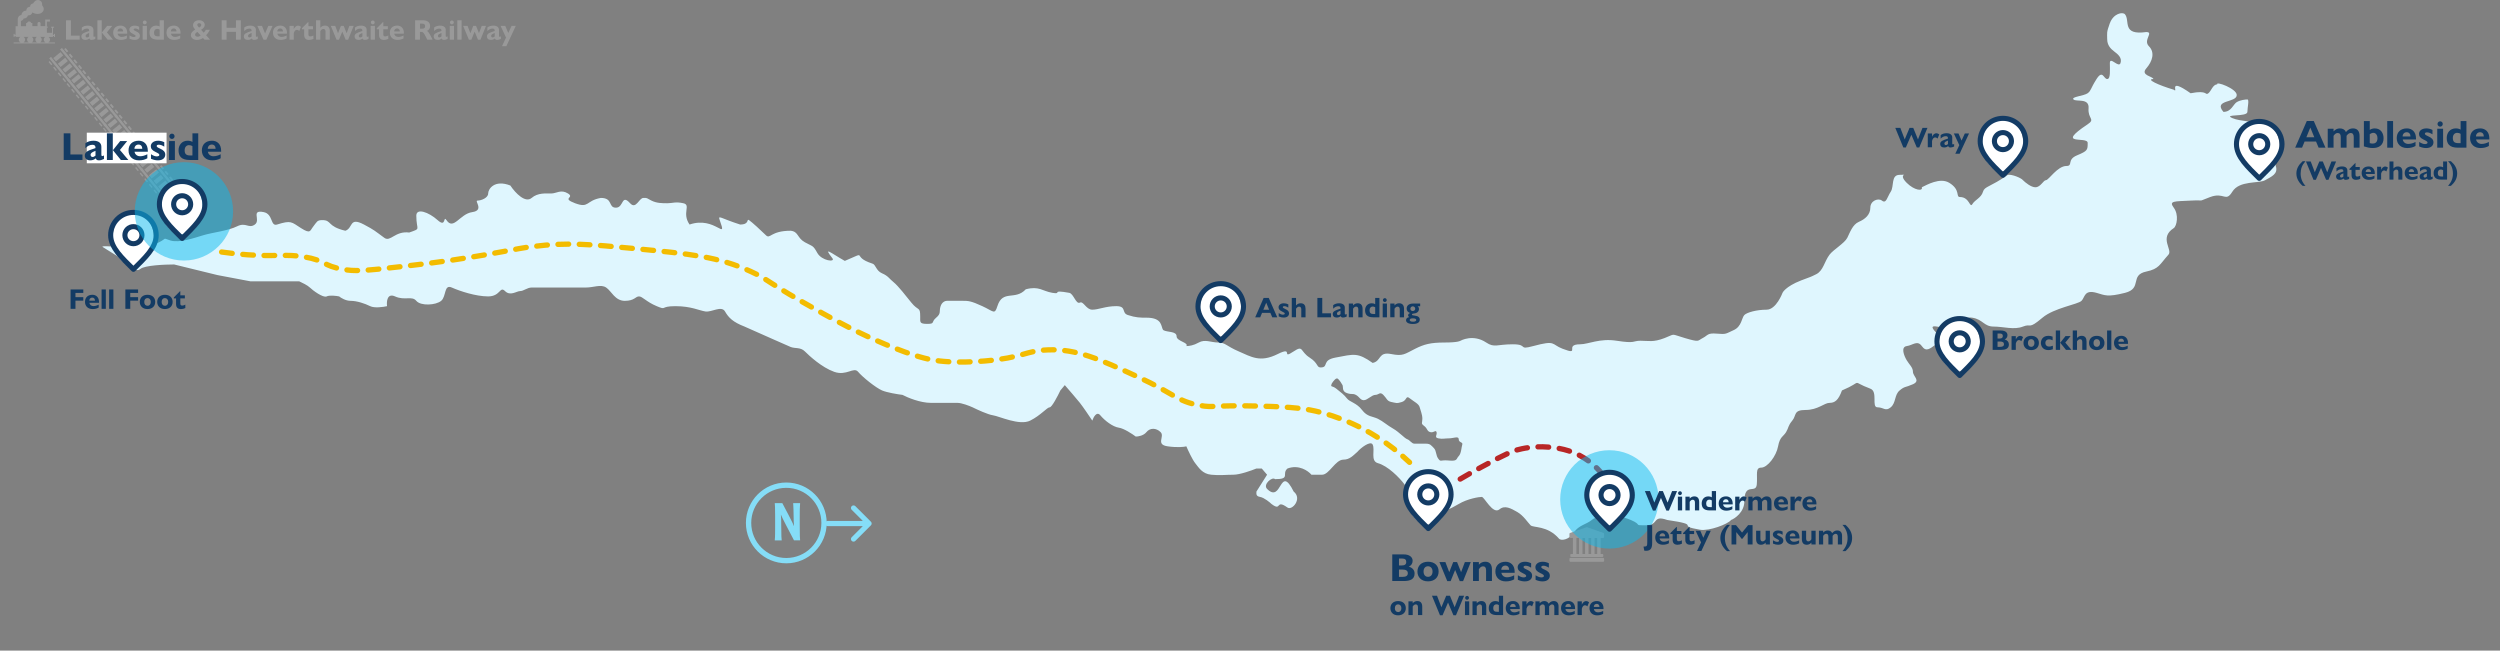 <?xml version="1.0" encoding="UTF-8"?>
<svg xmlns="http://www.w3.org/2000/svg" viewBox="0 0 1409.02 366.69">
  <rect x="0" y="0" width="1409.02" height="366.69" fill="#808080" stroke="none"/>
  <defs>
    <style>
      .cls-1 {
        fill: #999;
      }

      .cls-1, .cls-2, .cls-3, .cls-4, .cls-5, .cls-6 {
        stroke-width: 0px;
      }

      .cls-2 {
        fill: #85ddf7;
      }

      .cls-7, .cls-8, .cls-9, .cls-10, .cls-11 {
        fill: none;
      }

      .cls-7, .cls-9 {
        stroke: #85ddf7;
      }

      .cls-7, .cls-10, .cls-11 {
        stroke-width: 3px;
      }

      .cls-3 {
        fill: #0bbbef;
        isolation: isolate;
        opacity: .5;
      }

      .cls-8 {
        stroke: #133b64;
        stroke-width: 2.86px;
      }

      .cls-8, .cls-9 {
        stroke-linejoin: round;
      }

      .cls-8, .cls-9, .cls-10, .cls-11 {
        stroke-linecap: round;
      }

      .cls-9 {
        stroke-width: 2.92px;
      }

      .cls-10 {
        stroke: #f3bc00;
      }

      .cls-10, .cls-11 {
        stroke-dasharray: 0 0 6 6;
      }

      .cls-4 {
        fill: #fff;
      }

      .cls-5 {
        fill: #133b64;
      }

      .cls-11 {
        stroke: #b82626;
      }

      .cls-6 {
        fill: #dff6fe;
      }
    </style>
  </defs>
  <g id="Base_Layers_lake_key_titles" data-name="Base Layers, lake, key, titles">
    <path id="lake" class="cls-6" d="m1189.15,13.06c2-5.5,7.22-6.5,8.5-5,3,3.5-2,12,12,10,4.5,0-2,4.5,1.5,8s2,8.5-1.5,12.5c-3.5,4,4,4.5,4,6-4.5,0,3,3.5,11.5,6,3,2.5-4-7.5,9.5,2,10-2,8,1.5,10,0,1.6-1.2,2.5-5,5-5-1-2,11,2.4,11,6,0,4.5-13.5,2.5-7.5,9.5,4.5,0,5.5-4.3,7.5-5.5s4.83-1.5,6-1.5,0,4.6,0,7c0,3-14,1.05-8.5,3.5,4.5,2,13,1.5,11,3.5-4,4-.4,6,4,6,5.5,0,6.5-1,6.5,2s-3,4.5,0,6.5c3,2,1.5,4.5,3,9s-2.5,6-6,8-14.5,0-18.5,6.5c-3.82,6.2-4.5,0-12.5,3-8,3-2,1.5-11,2s-12.5,0-9.5,4c3,4,1.68,10.41,0,11.5-8.5,5.5-.44,12.18-3,15-5,5.5-5.16,7.96-12.5,9.5-9.5,2-2,9.5-12,12s-11.19,1.37-16,0c-7-2-6.5,2.5-8.5,4.5s-15.5,4-22,9.5c-8.22,6.96-6,3-11,5s-11,0-16.5,0-6-4-12-5-4,5-8.5,5-6,1-11.5,0,0,3.5,0,4,3,3.5-.5,6c-3.5,2.5-5.5,4.5-8,1s-5-.5-8.5,0-1.5,5.5,0,8,3.5,4,3.5,6.5,4.5,5,0,7-4.5,1-7.5,3.5-2,7-5,9.5-4,0-7.5,0,.42-8.84-4-10.5c-12-4.5-3-4.5-16,1-2,5.5-4,7-7,7s-6.5,4-13.5,4-5,3-7.5,6-2,4-3.5,6.5c-1.5,2.5-3.5,2.5-4.5,8s-6,12-9.5,12-2,4-2.5,9.5c-.5,5.5-7-1.5-7,9.5,0,6.09-5.5,9.83-7.5,10.5-1.67,2.33-12.38,6.38-17.5,5.5-14.5-2.5,2-2.5-18.5-5.5-8.5-3-4.5,3-12,3s-1.5,0-8.5-3c-5.6-2.4-11.33-2.67-13.5-2.5-1.83,0-6.1.5-8.5,2.5-3,2.5-7.5,3-10,7s-7.19,5.01-8.5,3.5c-6.5-7.5-14.5-6-16-7.5s-4-5.5-7.5-7.5-7-4-10-1.5c-3.78,3.15-8.5-7-10-7s-8,1-13,4-10,5-14.5,6.5-8-2-10-4.5-3-9-6-13-9.5-10.5-15-12c-4.45-1.21-1.5-7.5-3-10.5-1.2-2.4-6.83,2-8.5,4-2.5,2.17-4.4,4.5-8,4.5-4.5,0-8,8.5-12,8.5h-6c-1.83-2.17-7.1-5.9-13.5-3.5-3.5,3,2,6-7,6-1.6-1.6-7,3-4.5,5.5,8.5,8.5,7-14.5,15,1.5,5,4-.9,10.86-3.5,9-7-5-3,2.5-9-2-.83-.83-4.1-3.6-6.5-4-2.4-.4-2-1.83-2-3l6-9.5-3-3.5h-3c-2.83,1.17-9.4,3.5-13,3.5-4.5,0-7.5.5-12.5,0s-7-4-9-6.5c-1.6-2-4-7.17-5-9.5-1.17.33-4.9.8-10.5,0-7-1-1.5-5.5-4-8-2.5-2.5-6-2.5-8,0-1.6,2-4.67,2.5-6,2.5-2-1.5-6.7-4.6-9.5-5-3.5-.5-8-4-10.5-7-2-2.4-3.83,1-4.5,3-1.67-2.5-5.4-8-7-10s-6.33-7.5-8.5-10l-2.5,3c-1.5,3.17-4.8,9.5-6,9.5-1.5,0-5,4.5-11,7.5s-17.5-2.5-21-3c-2.8-.4-8.83-3.17-11.5-4.5-1.83-.83-6.1-2.5-8.5-2.5h-15c-6,0-13.17-3-16-4.5-2.67-.33-8.7-1.3-11.5-2.5-3.5-1.5-11-7.5-13.5-10.5s-6.5,2.5-13.5,0-14-9-16.5-11.5-5.5-1.5-8-2.5-13.5-6-26-11.5c-6.5-2.5-9-5-11-8.5s-7.5.5-11,0-8-3-17-3-4.5,2.5-10.5,0-8-5.5-10-5.5-2.5,2.5-8,2.5-7.5-5.5-10.5-7.5-7,0-11.5,0h-30.5c-2.5,0-4.5,2-6.5,2s-5.5,3-8.5,0-2.5,3-9.5,3-16-3-20.5-5-3,5-6,7.5-11.5,3-14,0-6.5,0-12-2.5c-4.4-2-4.83,2.83-4.5,5.5-2.17.5-7.1,1.2-9.5,0-3-1.5-7.5-3-11-3-2.8,0-5.5-1.67-6.5-2.5-1.67-.33-5.4-.8-7,0-2,1-8-3.5-9.5-5-1.2-1.2-4.5-2.83-6-3.5h-27.5l-18.5-3.5-24.5-6c-5.33,0-16.6.5-19,2.5-2.4,2-4-.83-4.5-2.5l-9-5-8-5c1.83-1.17,10.5,2,15.5-3.5,5-5.5.85,1,6,1,5.5,0,5.5,2.5,10.5,0,5-2.5,1.5-2.5,6.5-1,5,1.5,13.5-1.5,18.5-3s14-2.5,19-5,6.5,1.5,10-1-2.5-8.5,5-7c5.39,1.08,3.68,8.19,7.5,7,8-2.5,8-1.5,13.5,2s5,1.5,7-1,2-3.5,5-3.5c5.5,0,2.5,3.5,13,6,4.5-1.5,2-8,10.5-3.5,6.15,3.26,6,3.5,11.5,7.5,3.44,2.5,6-4,14-3,7-2.5,4-1,4-9.5,0-4.5,7-2,12,2.5s3.06-2.91,5,0c4,6,7.5-3.5,14.5-4.5s1-6.5,3-6.5,6-1.5,6-4,3.5-8,12.5-4.5c3,4.5,8.5,10,12,7,3.5-3,8-2.5,11-2.5s5.5-2.5,9.5,0-4,2.5,4,5.5c8,3,6-1.5,14.5-3,7,0,4,5.5,8.5,5.5s3-8,8-2.5c3.36,3.7,5-3,7.5-3s1.5,0,4.5,1.5c3,1.5,6,1.5,9,1.5s4.5-1,9,0c4.5,1-1,5.5,3.5,12,14.5-5,21.5,10,17-2.5-1.14-3.16.5-1,11.5,2.5,5.5,0,3.5-3.5,5-2.5,1.5,1,7,6,9.5,8.5s2.5-2.5,14-2.5c4.5.5,3.5,4,8,6.5s4.5,1.5,7,6,10.37,5.4,8.5,3c-5.44-7-1-3,7,1.5,14-6,3-2.5,15.5,1.5,2,.5,2,4,5.5,5.5s4,3,6.5,5,7.05,7.82,10,11.5c4,5,5,2,5,8,0,3-.5,4,4,4s2-1,5-3.5c3-2.5,1.5-3.5,2.5-6.5.8-2.4,2.67-3,3.5-3h9c3,0,4.5,0,11,3s6.92,5,8.5,0c3-9.5,10-3,16-9.5,7.5-2,9.42,1.07,15,2,6,1-1.5-2,9.5,0,2.46.45,3.76,6.62,6,5.5,2-1,3.5,4,7,4s7.5-2,13.5-2,2.79,3.77,6.5,5c4.5,1.5,7,1.5,10.5,1.5,9.5,0,8,5.34,9.5,7,2.17,1.33,7.5.5,7.5,3.5,0,2.83,7,3.5,5.5,5.5,1.67,0,4.2-.4,7-2,3.5-2,7,0,11,0s4.5,2,11.5,5c7,3,12,6.5,22,1.5,9.43-4.72,1.5,3.5,9-1.5,5.58-3.72,3.5,0,9,3.5,5.48,3.49,3.5,6,7,5.5s0-4.07,7.5-5.5c10.5-2,12.5-3,21,3,5-1,3-6.5,10.5-5,6.67,1.33,7.5,0,13.5-3,4.92-2.46,8.5-3.5,16.5-3.5s9-1,9-1c.04-.02,7.02-3.99,14.5,1,4.65,3.1,6,1,15,1s2.5,3.42,11.5,1c13-3.5,10-1,16.5,1.5,10.73,4.13.5-2.5,10-2.5,4.5,0,11-3.5,20.5-2,10.83,1.71,9,0,13.5,0s7,1,13.5-1.5,3-2.5,11.5,0c8.5,2.5,7,1.5,10,0s2.5-3,8-2.5c5.5.5,5,0,9.5-2,4.5-2,4.5-7,6-8.5s7-3,12.5-3,8.98-9.44,9-9.5c0,0,1.5-3.5,10.5-7,6.27-2.44,4.5-1.5,8.5-3.5s4.5-7,7.5-11c2.1-2.8,8.5-6.5,10-9.5s3-7.5,6.5-9,6.5-4,6.5-8,4.55-5.56,6.5-4c2.5,2,3-2,5-5s0-9.5,5-9.5c6,0-1.5-1,4,4.5,4.4,4.4,9.33,4.83,8.5,2.5,2.83-1.33,10.3-5.7,15.5-2.5,6.5,4,3.5,8,6,8,5.5,0,5.5,6.5,7,4,1.5-2.5,5-3.5,6-7,.88-3.08,4-2.5,14-9.5,2.4-.4,7.67,1.83,8.5,3,1.33,1.33,4.6,4,7,4,3,0,4.5-4,6-4s6.5-8,11.5-8c4,0,0-3.5,6-6,6-2.5,6-3,6-7s-18.75,2,0-10.5c4.5-3,0-3,.5-9,.5-6-7-3.5-8.5-5-1.5-1.5,6-2,8-3.5,2-1.5,1.5-2.5,5-8,3.5-5.5,4,0,6,0s1.5-5,1.5-9,5,3,6,0c1-3-1.5-5-3.5-6.5s-4-3.5-4-7-.5-3.5,1.5-9Zm-435,200.5c-1-1-2.5,1-3.5,2.5-1,2.5,0,1,2.5,3,2.5,2,4.5,3.5,6,5.5s5.5,2.5,8.5,6.5,6,3.5,9,5,5,3.5,8.5,5.5,6.5,5.5,8,6,2.5,2.5,4,2.5h6.5c2.5,0,3,1,4.5,2.5s1,4,2.5,6c1.45,1.94,1.03.59,5.55.96l.9.08c4.49.37,3.59-1.09,5.05-2.54s1.5-5,2-6.5-2-1-2-3-3-.5-5.5-.5-3.5.5-6,0c-2.5-.5-.5-2-1-3.5s-1.5.5-3.5,0-1.5-2-3.5-3.5-1-1.5-1-4-1-4.5-1.5-6.5-3-3-5.5-5c-2.5-2-1.5,1-4.5,2s-3.5.5-6,0-2.5-2-4.5-4-2.5,0-4.5,0c-2,0-4.5,3-6.5,3s-2.5-2-4.5-3-2,0-5-1-2-3.5-2.5-4.5-1.5-2.5-2.5-3.5Z"></path>
    <g id="Compass">
      <path id="Arrow" class="cls-9" d="m466.48,295.06h23.33m0,0l-8.75-8.75m8.75,8.75l-8.75,8.75"></path>
      <circle id="compass_circle" data-name="compass circle" class="cls-7" cx="443.17" cy="294.72" r="21.27"></circle>
      <path id="North" class="cls-2" d="m436.66,283.57h4.26c.88,1.68,2,3.76,3.62,6.88s2.68,5.26,2.91,6h.06c-.15-1.5-.23-3.73-.23-6.03,0-1.35-.09-5.03-.24-6.85h3.91c-.18,1.56-.21,4.73-.21,7.73v4.7c0,6.2.09,7.44.21,8.55h-3.44l-4.23-8.08c-1.76-3.38-2.82-5.5-3.12-6.35h-.06c.15.94.23,2.76.23,7.5,0,3.88.12,6.32.24,6.94h-3.91c.21-1.79.21-5.35.21-7.56v-6.2c0-4.53-.09-6.2-.21-7.23Z"></path>
    </g>
  </g>
  <g id="R_O_U_T_E_S" data-name="R O U T E S">
    <g id="Group:_Museums_of_transport" data-name="Group: Museums of transport">
      <path class="cls-10" d="m124.91,142.04c3.38.48,8.54,1.13,14.87,1.57,16.72,1.15,21.18-.58,31.7,1.17,12.13,2.03,10.37,5.03,21.91,7.04,6.31,1.1,11.27.98,32.87-1.57,13.33-1.57,20-2.35,27.78-3.52,30.21-4.54,34.5-6.29,46.57-7.83,19.19-2.44,32.95-1.11,56.74,1.17,31.63,3.04,47.45,4.56,65.74,12.91,10.63,4.86,7.46,5.18,40.3,23.48,9.82,5.47,20.88,11.44,35.61,17.61,16.71,7,24.27,8.43,27.78,9,2.28.37,11.57,1.79,28.17.39,21.96-1.85,22.71-5.76,35.61-6.26,16.31-.63,28.78,5.1,50.87,15.26,20.75,9.55,21.72,13.66,34.83,16.04,8.03,1.46,6.44-.31,34.04.39,18.46.47,26,1.43,34.04,3.52,2.48.65,9.3,2.52,17.61,6.26,8.1,3.65,20.12,10.21,32.48,21.91"></path>
      <path class="cls-11" d="m822.99,270c2.78-1.62,6.82-3.95,11.74-6.65,14.93-8.21,18.65-9.32,20.35-9.78,2.84-.77,9.34-2.26,17.61-1.57,4.41.37,12.2,1.12,20.35,6.26,5.99,3.78,9.7,8.37,11.74,11.35"></path>
    </g>
  </g>
  <g id="A_T_T_R_A_C_T_I_O_N_S" data-name="A T T R A C T I O N S">
    <g id="STeam_train" data-name="STeam train">
      <g id="Railway_line" data-name="Railway line">
        <g>
          <rect class="cls-1" x="44.6" y="36.65" width="1.06" height="2.38" transform="translate(-13.76 37.09) rotate(-39.26)"></rect>
          <rect class="cls-1" x="35.81" y="43.94" width=".79" height="2.38" transform="translate(-20.39 33.09) rotate(-39.26)"></rect>
          <rect class="cls-1" x="37.96" y="40.34" width="5.3" height="2.38" transform="translate(-17.12 35.07) rotate(-39.26)"></rect>
          <rect class="cls-1" x="33.21" y="40.76" width=".79" height="2.38" transform="translate(-18.97 30.73) rotate(-39.26)"></rect>
          <rect class="cls-1" x="35.37" y="37.16" width="5.3" height="2.38" transform="translate(-15.69 32.71) rotate(-39.26)"></rect>
          <rect class="cls-1" x="42" y="33.47" width="1.06" height="2.38" transform="translate(-12.34 34.73) rotate(-39.26)"></rect>
          <rect class="cls-1" x="32.77" y="33.98" width="5.3" height="2.38" transform="translate(-14.26 30.35) rotate(-39.26)"></rect>
          <rect class="cls-1" x="39.4" y="30.29" width="1.06" height="2.38" transform="translate(-10.91 32.37) rotate(-39.26)"></rect>
          <rect class="cls-1" x="30.61" y="37.58" width=".79" height="2.38" transform="translate(-17.54 28.37) rotate(-39.26)"></rect>
          <rect class="cls-1" x="36.8" y="27.11" width="1.06" height="2.38" transform="translate(-9.49 30.01) rotate(-39.26)"></rect>
          <rect class="cls-1" x="30.17" y="30.8" width="5.3" height="2.38" transform="translate(-12.84 27.99) rotate(-39.26)"></rect>
          <rect class="cls-1" x="28.01" y="34.4" width=".79" height="2.38" transform="translate(-16.11 26.01) rotate(-39.26)"></rect>
          <rect class="cls-1" x="39.22" y="25.47" width="1.32" height="17.35" transform="translate(-12.61 32.94) rotate(-39.26)"></rect>
          <rect class="cls-1" x="33.07" y="30.5" width="1.32" height="17.35" transform="translate(-17.18 30.19) rotate(-39.26)"></rect>
        </g>
        <g>
          <rect class="cls-1" x="54.75" y="49.07" width="1.06" height="2.38" transform="translate(-19.33 46.32) rotate(-39.26)"></rect>
          <rect class="cls-1" x="45.96" y="56.37" width=".79" height="2.38" transform="translate(-25.96 42.32) rotate(-39.26)"></rect>
          <rect class="cls-1" x="48.12" y="52.76" width="5.3" height="2.38" transform="translate(-22.69 44.3) rotate(-39.26)"></rect>
          <rect class="cls-1" x="43.36" y="53.19" width=".79" height="2.38" transform="translate(-24.54 39.96) rotate(-39.26)"></rect>
          <rect class="cls-1" x="45.52" y="49.58" width="5.3" height="2.38" transform="translate(-21.26 41.94) rotate(-39.26)"></rect>
          <rect class="cls-1" x="52.15" y="45.89" width="1.06" height="2.38" transform="translate(-17.91 43.96) rotate(-39.26)"></rect>
          <rect class="cls-1" x="42.92" y="46.4" width="5.3" height="2.38" transform="translate(-19.83 39.58) rotate(-39.26)"></rect>
          <rect class="cls-1" x="49.55" y="42.72" width="1.06" height="2.38" transform="translate(-16.48 41.6) rotate(-39.26)"></rect>
          <rect class="cls-1" x="40.76" y="50.01" width=".79" height="2.38" transform="translate(-23.11 37.6) rotate(-39.26)"></rect>
          <rect class="cls-1" x="46.95" y="39.54" width="1.06" height="2.38" transform="translate(-15.06 39.24) rotate(-39.26)"></rect>
          <rect class="cls-1" x="40.32" y="43.22" width="5.3" height="2.38" transform="translate(-18.41 37.21) rotate(-39.26)"></rect>
          <rect class="cls-1" x="38.16" y="46.83" width=".79" height="2.38" transform="translate(-21.68 35.24) rotate(-39.26)"></rect>
          <rect class="cls-1" x="49.37" y="37.9" width="1.32" height="17.35" transform="translate(-18.18 42.17) rotate(-39.26)"></rect>
          <rect class="cls-1" x="43.22" y="42.93" width="1.32" height="17.35" transform="translate(-22.75 39.41) rotate(-39.26)"></rect>
        </g>
        <g>
          <rect class="cls-1" x="65.1" y="61.74" width="1.06" height="2.38" transform="translate(-25.01 55.73) rotate(-39.26)"></rect>
          <rect class="cls-1" x="56.3" y="69.03" width=".79" height="2.38" transform="translate(-31.64 51.73) rotate(-39.26)"></rect>
          <rect class="cls-1" x="58.46" y="65.42" width="5.3" height="2.38" transform="translate(-28.36 53.7) rotate(-39.26)"></rect>
          <rect class="cls-1" x="53.71" y="65.85" width=".79" height="2.38" transform="translate(-30.21 49.36) rotate(-39.26)"></rect>
          <rect class="cls-1" x="55.87" y="62.24" width="5.3" height="2.38" transform="translate(-26.94 51.34) rotate(-39.26)"></rect>
          <rect class="cls-1" x="62.5" y="58.56" width="1.06" height="2.38" transform="translate(-23.58 53.37) rotate(-39.26)"></rect>
          <rect class="cls-1" x="53.27" y="59.07" width="5.3" height="2.38" transform="translate(-25.51 48.98) rotate(-39.26)"></rect>
          <rect class="cls-1" x="59.9" y="55.38" width="1.06" height="2.38" transform="translate(-22.16 51) rotate(-39.26)"></rect>
          <rect class="cls-1" x="51.11" y="62.67" width=".79" height="2.38" transform="translate(-28.79 47) rotate(-39.26)"></rect>
          <rect class="cls-1" x="57.3" y="52.2" width="1.06" height="2.38" transform="translate(-20.73 48.64) rotate(-39.26)"></rect>
          <rect class="cls-1" x="50.67" y="55.89" width="5.3" height="2.38" transform="translate(-24.09 46.62) rotate(-39.26)"></rect>
          <rect class="cls-1" x="48.51" y="59.49" width=".79" height="2.38" transform="translate(-27.36 44.64) rotate(-39.26)"></rect>
          <rect class="cls-1" x="59.72" y="50.56" width="1.32" height="17.35" transform="translate(-23.86 51.58) rotate(-39.26)"></rect>
          <rect class="cls-1" x="53.57" y="55.59" width="1.32" height="17.35" transform="translate(-28.43 48.82) rotate(-39.26)"></rect>
        </g>
        <g>
          <rect class="cls-1" x="75.25" y="74.16" width="1.06" height="2.38" transform="translate(-30.58 64.96) rotate(-39.26)"></rect>
          <rect class="cls-1" x="66.46" y="81.45" width=".79" height="2.38" transform="translate(-37.21 60.95) rotate(-39.26)"></rect>
          <rect class="cls-1" x="68.62" y="77.85" width="5.3" height="2.38" transform="translate(-33.93 62.93) rotate(-39.26)"></rect>
          <rect class="cls-1" x="63.86" y="78.27" width=".79" height="2.38" transform="translate(-35.78 58.59) rotate(-39.26)"></rect>
          <rect class="cls-1" x="66.02" y="74.67" width="5.3" height="2.38" transform="translate(-32.51 60.57) rotate(-39.26)"></rect>
          <rect class="cls-1" x="72.65" y="70.98" width="1.06" height="2.38" transform="translate(-29.15 62.59) rotate(-39.26)"></rect>
          <rect class="cls-1" x="63.42" y="71.49" width="5.3" height="2.38" transform="translate(-31.08 58.21) rotate(-39.26)"></rect>
          <rect class="cls-1" x="70.05" y="67.8" width="1.06" height="2.38" transform="translate(-27.73 60.23) rotate(-39.26)"></rect>
          <rect class="cls-1" x="61.26" y="75.09" width=".79" height="2.38" transform="translate(-34.36 56.23) rotate(-39.26)"></rect>
          <rect class="cls-1" x="67.45" y="64.62" width="1.06" height="2.38" transform="translate(-26.3 57.87) rotate(-39.26)"></rect>
          <rect class="cls-1" x="60.82" y="68.31" width="5.3" height="2.38" transform="translate(-29.66 55.85) rotate(-39.26)"></rect>
          <rect class="cls-1" x="58.66" y="71.91" width=".79" height="2.38" transform="translate(-32.93 53.87) rotate(-39.26)"></rect>
          <rect class="cls-1" x="69.87" y="62.98" width="1.32" height="17.35" transform="translate(-29.43 60.81) rotate(-39.26)"></rect>
          <rect class="cls-1" x="63.72" y="68.01" width="1.32" height="17.35" transform="translate(-34 58.05) rotate(-39.26)"></rect>
        </g>
        <g>
          <rect class="cls-1" x="85.6" y="86.82" width="1.06" height="2.38" transform="translate(-36.26 74.36) rotate(-39.26)"></rect>
          <rect class="cls-1" x="76.8" y="94.11" width=".79" height="2.38" transform="translate(-42.89 70.36) rotate(-39.26)"></rect>
          <rect class="cls-1" x="78.96" y="90.51" width="5.3" height="2.38" transform="translate(-39.61 72.34) rotate(-39.26)"></rect>
          <rect class="cls-1" x="74.21" y="90.93" width=".79" height="2.38" transform="translate(-41.46 68) rotate(-39.26)"></rect>
          <rect class="cls-1" x="76.37" y="87.33" width="5.3" height="2.38" transform="translate(-38.18 69.98) rotate(-39.26)"></rect>
          <rect class="cls-1" x="83" y="83.64" width="1.06" height="2.38" transform="translate(-34.83 72) rotate(-39.26)"></rect>
          <rect class="cls-1" x="73.77" y="84.15" width="5.3" height="2.38" transform="translate(-36.76 67.61) rotate(-39.26)"></rect>
          <rect class="cls-1" x="80.4" y="80.46" width="1.06" height="2.38" transform="translate(-33.41 69.64) rotate(-39.26)"></rect>
          <rect class="cls-1" x="71.61" y="87.76" width=".79" height="2.38" transform="translate(-40.03 65.64) rotate(-39.26)"></rect>
          <rect class="cls-1" x="77.8" y="77.28" width="1.06" height="2.38" transform="translate(-31.98 67.28) rotate(-39.26)"></rect>
          <rect class="cls-1" x="71.17" y="80.97" width="5.3" height="2.38" transform="translate(-35.33 65.25) rotate(-39.26)"></rect>
          <rect class="cls-1" x="69.01" y="84.58" width=".79" height="2.38" transform="translate(-38.61 63.27) rotate(-39.26)"></rect>
          <rect class="cls-1" x="80.22" y="75.65" width="1.32" height="17.35" transform="translate(-35.1 70.21) rotate(-39.26)"></rect>
          <rect class="cls-1" x="74.07" y="80.68" width="1.32" height="17.35" transform="translate(-39.68 67.45) rotate(-39.26)"></rect>
        </g>
        <g>
          <rect class="cls-1" x="95.94" y="99.48" width="1.06" height="2.38" transform="translate(-41.94 83.77) rotate(-39.26)"></rect>
          <rect class="cls-1" x="87.15" y="106.78" width=".79" height="2.38" transform="translate(-48.56 79.76) rotate(-39.26)"></rect>
          <rect class="cls-1" x="89.31" y="103.17" width="5.3" height="2.38" transform="translate(-45.29 81.74) rotate(-39.26)"></rect>
          <rect class="cls-1" x="84.55" y="103.6" width=".79" height="2.38" transform="translate(-47.14 77.4) rotate(-39.26)"></rect>
          <rect class="cls-1" x="86.71" y="99.99" width="5.3" height="2.38" transform="translate(-43.86 79.38) rotate(-39.26)"></rect>
          <rect class="cls-1" x="93.35" y="96.3" width="1.06" height="2.38" transform="translate(-40.51 81.4) rotate(-39.26)"></rect>
          <rect class="cls-1" x="84.11" y="96.81" width="5.3" height="2.38" transform="translate(-42.44 77.02) rotate(-39.26)"></rect>
          <rect class="cls-1" x="90.75" y="93.13" width="1.06" height="2.38" transform="translate(-39.08 79.04) rotate(-39.26)"></rect>
          <rect class="cls-1" x="81.96" y="100.42" width=".79" height="2.38" transform="translate(-45.71 75.04) rotate(-39.26)"></rect>
          <rect class="cls-1" x="88.15" y="89.95" width="1.06" height="2.38" transform="translate(-37.66 76.68) rotate(-39.26)"></rect>
          <rect class="cls-1" x="81.52" y="93.63" width="5.3" height="2.38" transform="translate(-41.01 74.66) rotate(-39.26)"></rect>
          <rect class="cls-1" x="79.36" y="97.24" width=".79" height="2.38" transform="translate(-44.29 72.68) rotate(-39.26)"></rect>
          <rect class="cls-1" x="90.57" y="88.31" width="1.32" height="17.35" transform="translate(-40.78 79.62) rotate(-39.26)"></rect>
          <rect class="cls-1" x="84.42" y="93.34" width="1.32" height="17.35" transform="translate(-45.35 76.86) rotate(-39.26)"></rect>
        </g>
      </g>
      <rect class="cls-4" x="48.92" y="74.78" width="44.96" height="17.25"></rect>
      <path class="cls-1" d="m31.01,20.76v-1.67h-.57v.54h-.57v-4.02h.6v-.56h-1.72v.56h.55v2.87h-2.88v-2.88h.57v-.56h-.57v-2.9h1.72v-1.14h-2.64v3.73h-2.63l-.02-1.64-.02-.1-.06-.16-.09-.14-.12-.12-.14-.09-.16-.07-.17-.03h-.17l-.16.03-.16.07-.14.09-.12.12-.09.14-.07.16-.03.16v1.59h-2.92v-1.77h-.64l-.07-.2-.11-.18-.14-.17-.16-.13-.18-.1-.2-.07-.2-.03h-.21l-.2.04-.2.07-.12.08-.22.16-.13.17-.1.18-.07.2h-.57v1.77h-2.92v-2.98l.16-.02.35-.16.37-.21.25-.24.21-.27.21-.45.51-.04.37-.09.34-.14.3-.18.26-.23.22-.26.19-.3.22-.53h.13l.41-.02.38-.07.34-.11.3-.16.26-.2.24-.26.2-.3.18-.35.08-.2.47.28.46.21.52.16.55.12.48.06.61.02.52-.05.48-.1.45-.15.4-.2.37-.24.32-.28.29-.32.12-.17.16-.31.12-.35.07-.35v-.35s-.04-.35-.04-.35l-.1-.35-.15-.35-.21-.36-.26-.37-.15-.18v-.79s-.05-.32-.05-.32l-.09-.36-.14-.32-.18-.28-.22-.24-.27-.21-.31-.18-.35-.15-.19-.07-.23-.03-.39-.03-.37.04-.36.08-.34.15-.32.19-.3.24-.3.29-.28.34-.27.39-.12.22-.32.05-.31.11-.28.14-.24.19-.19.23-.15.27-.11.3-.07.51-.1.02-.53.13-.33.12-.31.16-.26.19-.2.22-.17.25-.12.28-.08.31-.04.35-.05.19-.41.03-.31.07-.46.15-.33.19-.3.22-.26.27-.22.3-.18.33-.14.37-.09.4-.03.21h-.29s-.37.11-.37.11l-.2.09-.28.18-.24.22-.22.26-.18.3-.13.33-.1.36-.05.39v.2s-.01,3.8-.01,3.8h-1.2v4.86h-.58v-.54h-.54v1.69h.55v-.55h.57v.55h2.72l-.2.13-.19.16-.16.18-.13.2-.11.22-.1.36-.02.36.02.36.15.35.13.21.24.29.5.34h-3.95v.57h23.29v-.58h-3.82l.22-.12.2-.16.18-.19.15-.2.11-.23.09-.24.05-.26v-.26s-.02-.25-.02-.25l-.04-.19-.12-.29-.13-.22-.36-.37-.22-.14h2.59v-.49h.57v.49h.56Zm-17.83,3.15l.22-.13.19-.16.17-.19.14-.21.11-.23.12-.49v-.26s-.03-.26-.03-.26l-.07-.24-.11-.24-.13-.22-.16-.2-.4-.32h2.97l-.22.15-.2.17-.17.2-.14.22-.1.23-.07.25-.03.26v.26s.05.26.05.26l.08.24.12.23.15.21.18.18.2.16.23.12h-3.15Zm4.67,0l.22-.13.19-.16.17-.19.14-.21.11-.23.12-.49v-.26s-.03-.26-.03-.26l-.07-.24-.11-.24-.13-.22-.16-.2-.4-.32h2.97l-.22.15-.2.17-.17.2-.14.22-.11.23-.06.25-.03.26v.26s.05.26.05.26l.08.24.12.23.15.21.18.18.2.16.23.12h-3.15Zm4.71,0l.22-.13.19-.16.17-.19.14-.21.11-.23.12-.49v-.26s-.03-.26-.03-.26l-.07-.24-.1-.24-.13-.22-.16-.2-.4-.32h2.97l-.22.15-.2.17-.16.2-.14.22-.1.23-.06.25-.03.26v.26s.05.26.05.26l.09.24.12.23.15.21.18.18.2.16.23.12h-3.15Z"></path>
      <g>
        <path class="cls-1" d="m39.96,11.43v8.66h4.95v2.26h-7.7v-10.92h2.75Z"></path>
        <path class="cls-1" d="m52.65,16.89v3.2c0,.37.06.66.35.66.19,0,.4-.08.72-.27v1.47c-.83.38-1.44.54-2.11.54s-1.09-.26-1.25-.82c-.69.59-1.44.82-2.29.82-1.41,0-2.21-.8-2.21-1.95,0-1.6,1.42-2.11,4.39-3.07v-.18c0-.91-.48-1.18-1.26-1.18-1.02,0-2.05.5-2.88,1.39v-2c.93-.74,2.08-1.06,3.33-1.06,2.1,0,3.22.94,3.22,2.45Zm-3.57,4.23c.35,0,.75-.21,1.17-.56v-1.97c-1.23.51-2.02.85-2.02,1.65,0,.53.35.88.85.88Z"></path>
        <path class="cls-1" d="m57.33,11.43v10.92h-2.42v-10.92h2.42Zm5.91,3.15l-2.99,3.67,3.46,4.1h-3.07l-3.25-4.02,2.99-3.75h2.87Z"></path>
        <path class="cls-1" d="m71.69,18.52v.45h-5.44c.18,1.1,1.1,1.84,2.27,1.84,1.01,0,2.02-.3,2.98-.82v1.65c-.96.56-2.08.85-3.44.85-2.59,0-4.27-1.62-4.27-4.07s1.58-3.99,4.19-3.99c2.03,0,3.71,1.36,3.71,4.08Zm-2.27-.77c-.02-1.07-.59-1.73-1.55-1.73s-1.65.69-1.67,1.73h3.22Z"></path>
        <path class="cls-1" d="m75.86,14.44c.9,0,1.82.22,2.58.62v1.81c-.94-.59-1.6-.8-2.24-.8s-.86.26-.86.53c0,.32.11.5,1.41,1.09,1.38.61,2.1,1.31,2.1,2.45,0,1.31-.99,2.35-2.98,2.35-.85,0-1.65-.13-2.87-.64v-1.87c.88.58,1.66.88,2.35.88s1.07-.26,1.07-.56c0-.42-.26-.62-1.52-1.23-1.44-.67-1.98-1.42-1.98-2.39,0-1.18,1.09-2.24,2.95-2.24Z"></path>
        <path class="cls-1" d="m82.79,14.59v7.76h-2.4v-7.76h2.4Zm-.13-1.95c0,.59-.48,1.09-1.07,1.09s-1.09-.5-1.09-1.09.46-1.09,1.09-1.09,1.07.5,1.07,1.09Z"></path>
        <path class="cls-1" d="m92.36,11.43v10.92h-3.52c-3.44,0-4.56-1.6-4.56-3.99,0-2.1,1.34-3.92,3.73-3.92.78,0,1.39.16,1.97.51v-3.52h2.39Zm-3.28,9.06h.9v-3.79c-.46-.32-.91-.43-1.42-.43-1.02,0-1.76.82-1.76,2.08,0,1.52.61,2.14,2.29,2.14Z"></path>
        <path class="cls-1" d="m101.75,18.52v.45h-5.44c.18,1.1,1.1,1.84,2.27,1.84,1.01,0,2.02-.3,2.98-.82v1.65c-.96.56-2.08.85-3.44.85-2.59,0-4.27-1.62-4.27-4.07s1.58-3.99,4.19-3.99c2.03,0,3.71,1.36,3.71,4.08Zm-2.27-.77c-.02-1.07-.59-1.73-1.55-1.73s-1.65.69-1.67,1.73h3.22Z"></path>
        <path class="cls-1" d="m110.02,16.63c-.75-.78-1.22-1.54-1.22-2.43,0-1.31,1.07-2.8,3.41-2.8,2.16,0,3.19,1.46,3.19,2.59,0,1.06-.66,1.98-2.06,2.8l1.47,1.62c.45-.43.82-.9,1.2-1.62h2.29c-.46.99-1.23,2.15-2.16,3.06l2.29,2.5h-3.17l-.86-.94c-.83.59-2.03,1.09-3.36,1.09-2.18,0-3.46-1.25-3.46-2.71,0-1.26.74-2.03,2.45-3.15Zm1.33,4.07c.66,0,1.17-.27,1.76-.7l-1.87-2.03c-.85.54-1.3,1.02-1.3,1.58,0,.46.43,1.15,1.41,1.15Zm2.08-6.64c0-.54-.43-.99-1.15-.99s-1.1.46-1.1.91c0,.38.27.83.99,1.57.82-.42,1.26-.91,1.26-1.49Z"></path>
        <path class="cls-1" d="m127.7,11.43v4.23h5.28v-4.23h2.75v10.92h-2.75v-4.4h-5.28v4.4h-2.75v-10.92h2.75Z"></path>
        <path class="cls-1" d="m144.21,16.89v3.2c0,.37.06.66.35.66.19,0,.4-.08.72-.27v1.47c-.83.38-1.44.54-2.11.54s-1.09-.26-1.25-.82c-.69.59-1.44.82-2.29.82-1.41,0-2.21-.8-2.21-1.95,0-1.6,1.42-2.11,4.39-3.07v-.18c0-.91-.48-1.18-1.26-1.18-1.02,0-2.05.5-2.88,1.39v-2c.93-.74,2.08-1.06,3.33-1.06,2.1,0,3.22.94,3.22,2.45Zm-3.57,4.23c.35,0,.75-.21,1.17-.56v-1.97c-1.23.51-2.02.85-2.02,1.65,0,.53.35.88.85.88Z"></path>
        <path class="cls-1" d="m147.65,14.59l1.74,4.26,1.84-4.26h2.37l-3.49,7.81h-1.58l-3.46-7.81h2.58Z"></path>
        <path class="cls-1" d="m161.75,18.52v.45h-5.44c.18,1.1,1.1,1.84,2.27,1.84,1.01,0,2.02-.3,2.98-.82v1.65c-.96.56-2.08.85-3.44.85-2.59,0-4.27-1.62-4.27-4.07s1.58-3.99,4.19-3.99c2.03,0,3.71,1.36,3.71,4.08Zm-2.27-.77c-.02-1.07-.59-1.73-1.55-1.73s-1.65.69-1.67,1.73h3.22Z"></path>
        <path class="cls-1" d="m169.64,15.1l-.96,2.35c-.43-.42-.86-.64-1.31-.64-.83,0-1.46.64-1.81,1.97v3.57h-2.4v-7.76h2.4v1.84c.58-1.2,1.44-1.98,2.4-1.98.56,0,1.04.19,1.68.66Z"></path>
        <path class="cls-1" d="m173.59,12.46h.24v2.29h2.56v1.73h-2.56v2.75c0,.8.19,1.3,1.09,1.3.62,0,1.18-.24,1.73-.54v1.94c-.67.35-1.68.58-2.43.58-1.95,0-2.79-1.02-2.79-2.88v-3.14h-1.26v-.56l3.43-3.46Z"></path>
        <path class="cls-1" d="m185.88,17.56v4.79h-2.4v-4.45c0-1.02-.42-1.57-1.22-1.57-.62,0-1.15.34-1.74,1.18v4.83h-2.4v-10.92h2.4v4.24c.75-.85,1.58-1.23,2.62-1.23,1.98,0,2.74,1.3,2.74,3.12Z"></path>
        <path class="cls-1" d="m188.93,14.59l1.58,4.13,1.63-4.13h1.57l1.65,4.13,1.55-4.13h2.42l-3.14,7.81h-1.38l-1.89-4.58-1.86,4.58h-1.38l-3.22-7.81h2.45Z"></path>
        <path class="cls-1" d="m206.64,16.89v3.2c0,.37.06.66.35.66.19,0,.4-.08.72-.27v1.47c-.83.38-1.44.54-2.11.54s-1.09-.26-1.25-.82c-.69.59-1.44.82-2.29.82-1.41,0-2.21-.8-2.21-1.95,0-1.6,1.42-2.11,4.39-3.07v-.18c0-.91-.48-1.18-1.26-1.18-1.02,0-2.05.5-2.88,1.39v-2c.93-.74,2.08-1.06,3.33-1.06,2.1,0,3.22.94,3.22,2.45Zm-3.57,4.23c.35,0,.75-.21,1.17-.56v-1.97c-1.23.51-2.02.85-2.02,1.65,0,.53.35.88.85.88Z"></path>
        <path class="cls-1" d="m211.31,14.59v7.76h-2.4v-7.76h2.4Zm-.13-1.95c0,.59-.48,1.09-1.07,1.09s-1.09-.5-1.09-1.09.46-1.09,1.09-1.09,1.07.5,1.07,1.09Z"></path>
        <path class="cls-1" d="m215.79,12.46h.24v2.29h2.56v1.73h-2.56v2.75c0,.8.19,1.3,1.09,1.3.62,0,1.18-.24,1.73-.54v1.94c-.67.35-1.68.58-2.43.58-1.95,0-2.79-1.02-2.79-2.88v-3.14h-1.26v-.56l3.43-3.46Z"></path>
        <path class="cls-1" d="m227.62,18.52v.45h-5.44c.18,1.1,1.1,1.84,2.27,1.84,1.01,0,2.02-.3,2.98-.82v1.65c-.96.56-2.08.85-3.44.85-2.59,0-4.27-1.62-4.27-4.07s1.58-3.99,4.19-3.99c2.03,0,3.71,1.36,3.71,4.08Zm-2.27-.77c-.02-1.07-.59-1.73-1.55-1.73s-1.65.69-1.67,1.73h3.22Z"></path>
        <path class="cls-1" d="m238.5,11.43c2.58,0,3.91,1.38,3.91,3.3,0,1.2-.58,2.16-1.79,2.71.69.38,1.1.9,1.78,2.16l1.42,2.75h-3.01l-1.26-2.46c-.83-1.68-1.38-1.94-2.34-1.94h-.5v4.4h-2.75v-10.92h4.55Zm-1.79,4.74h1.15c1.04,0,1.74-.29,1.74-1.41,0-.91-.51-1.46-1.7-1.46h-1.2v2.86Z"></path>
        <path class="cls-1" d="m251.22,16.89v3.2c0,.37.06.66.35.66.19,0,.4-.08.72-.27v1.47c-.83.38-1.44.54-2.11.54s-1.09-.26-1.25-.82c-.69.59-1.44.82-2.29.82-1.41,0-2.21-.8-2.21-1.95,0-1.6,1.42-2.11,4.39-3.07v-.18c0-.91-.48-1.18-1.26-1.18-1.02,0-2.05.5-2.88,1.39v-2c.93-.74,2.08-1.06,3.33-1.06,2.1,0,3.22.94,3.22,2.45Zm-3.57,4.23c.35,0,.75-.21,1.17-.56v-1.97c-1.23.51-2.02.85-2.02,1.65,0,.53.35.88.85.88Z"></path>
        <path class="cls-1" d="m255.89,14.59v7.76h-2.4v-7.76h2.4Zm-.13-1.95c0,.59-.48,1.09-1.07,1.09s-1.09-.5-1.09-1.09.46-1.09,1.09-1.09,1.07.5,1.07,1.09Z"></path>
        <path class="cls-1" d="m260.15,11.43v10.92h-2.4v-10.92h2.4Z"></path>
        <path class="cls-1" d="m263.52,14.59l1.58,4.13,1.63-4.13h1.57l1.65,4.13,1.55-4.13h2.42l-3.14,7.81h-1.38l-1.89-4.58-1.86,4.58h-1.38l-3.22-7.81h2.45Z"></path>
        <path class="cls-1" d="m281.23,16.89v3.2c0,.37.06.66.35.66.19,0,.4-.08.72-.27v1.47c-.83.38-1.44.54-2.11.54s-1.09-.26-1.25-.82c-.69.59-1.44.82-2.29.82-1.41,0-2.21-.8-2.21-1.95,0-1.6,1.42-2.11,4.39-3.07v-.18c0-.91-.48-1.18-1.26-1.18-1.02,0-2.05.5-2.88,1.39v-2c.93-.74,2.08-1.06,3.33-1.06,2.1,0,3.22.94,3.22,2.45Zm-3.57,4.23c.35,0,.75-.21,1.17-.56v-1.97c-1.23.51-2.02.85-2.02,1.65,0,.53.35.88.85.88Z"></path>
        <path class="cls-1" d="m284.75,14.59l1.73,4,1.84-4h2.38l-5.31,11.43h-2.45l2.27-4.85-3.07-6.58h2.61Z"></path>
      </g>
    </g>
    <g id="Jetty_Museum" data-name="Jetty Museum">
      <path class="cls-1" d="m904.1,314.92v1.22c0,.27-.22.49-.49.49h-18.56c-.27,0-.49-.22-.49-.49v-1.22c0-.27.22-.49.49-.49h18.56c.27,0,.49.22.49.49Zm0-14.07v1.85c0,.27-.22.49-.49.49h-1.47v9.04h.98c.27,0,.49.22.49.49v.73c0,.27-.22.49-.49.49h-17.59c-.27,0-.49-.22-.49-.49v-.73c0-.27.22-.49.49-.49h.98v-9.04h-1.47c-.27,0-.49-.22-.49-.49v-1.85c0-.21.13-.39.33-.46l9.28-3.25c.1-.04.22-.04.32,0l9.28,3.25c.2.07.33.25.33.46Zm-8.79,11.38h1.47v-9.04h-1.47v9.04Zm-1.95-9.04h-1.47v9.04h1.47v-9.04Zm-4.89,9.04h1.47v-9.04h-1.47v9.04Zm11.72-9.04h-1.47v9.04h1.47v-9.04Z"></path>
    </g>
  </g>
  <g id="P_I_E_R_S" data-name="P I E R S">
    <g id="Ambleside">
      <ellipse class="cls-4" cx="1273.21" cy="82.99" rx="11.62" ry="15.26"></ellipse>
      <path class="cls-8" d="m1273.32,86.08c2.66,0,4.81-2.15,4.81-4.81s-2.15-4.81-4.81-4.81-4.81,2.15-4.81,4.81,2.15,4.81,4.81,4.81Z"></path>
      <path class="cls-8" d="m1273.32,100.51c6.41-6.41,12.83-12.16,12.83-19.24s-5.74-12.83-12.83-12.83-12.83,5.74-12.83,12.83,6.41,12.83,12.83,19.24Z"></path>
      <g>
        <path class="cls-5" d="m1304.06,68.2l6.6,15.03h-3.87l-1.45-3.45h-6.45l-1.43,3.45h-3.87l6.54-15.03h3.94Zm-4.18,9.15h4.47l-2.24-5.46-2.22,5.46Z"></path>
        <path class="cls-5" d="m1322.19,74.41c1.3-1.47,2.46-2.05,3.94-2.05,2.49,0,3.74,1.56,3.74,4.29v6.58h-3.28v-5.98c0-1.45-.57-2.29-1.72-2.29-.81,0-1.63.55-2.33,1.58v6.69h-3.28v-5.94c0-1.58-.53-2.33-1.72-2.33-.73,0-1.43.31-2.33,1.58v6.69h-3.28v-10.67h3.28v1.5c1.1-1.14,2.11-1.69,3.59-1.69,1.61,0,2.84.73,3.39,2.05Z"></path>
        <path class="cls-5" d="m1337.35,83.43c-1.87,0-3.43-.4-5.04-.92v-14.28h3.3v5c.77-.59,1.83-.86,2.86-.86,3.41,0,4.93,2.79,4.93,5.54,0,3.92-2.64,5.52-6.05,5.52Zm-1.74-2.77c.48.18,1.19.26,1.69.26,1.14,0,2.66-.57,2.66-2.99,0-1.87-.97-3.06-2.35-3.06-.59,0-1.32.26-2,.79v4.99Z"></path>
        <path class="cls-5" d="m1348.76,68.22v15.01h-3.3v-15.01h3.3Z"></path>
        <path class="cls-5" d="m1361.68,77.97v.62h-7.48c.24,1.52,1.52,2.53,3.12,2.53,1.39,0,2.77-.42,4.09-1.12v2.27c-1.32.77-2.86,1.17-4.73,1.17-3.56,0-5.87-2.22-5.87-5.59s2.18-5.48,5.76-5.48c2.79,0,5.1,1.87,5.1,5.61Zm-3.12-1.06c-.02-1.47-.81-2.38-2.13-2.38s-2.27.95-2.29,2.38h4.42Z"></path>
        <path class="cls-5" d="m1367.42,72.36c1.23,0,2.51.31,3.54.86v2.49c-1.3-.81-2.2-1.1-3.08-1.1s-1.19.35-1.19.73c0,.44.15.68,1.94,1.5,1.89.84,2.88,1.8,2.88,3.37,0,1.8-1.36,3.23-4.09,3.23-1.17,0-2.27-.18-3.94-.88v-2.57c1.21.79,2.29,1.21,3.23,1.21s1.47-.35,1.47-.77c0-.57-.35-.86-2.09-1.69-1.98-.92-2.73-1.96-2.73-3.28,0-1.63,1.5-3.08,4.05-3.08Z"></path>
        <path class="cls-5" d="m1376.95,72.56v10.67h-3.3v-10.67h3.3Zm-.18-2.68c0,.81-.66,1.5-1.47,1.5s-1.5-.68-1.5-1.5.64-1.5,1.5-1.5,1.47.68,1.47,1.5Z"></path>
        <path class="cls-5" d="m1390.1,68.22v15.01h-4.84c-4.73,0-6.27-2.2-6.27-5.48,0-2.88,1.85-5.39,5.13-5.39,1.08,0,1.92.22,2.71.7v-4.84h3.28Zm-4.51,12.45h1.23v-5.21c-.64-.44-1.25-.59-1.96-.59-1.41,0-2.42,1.12-2.42,2.86,0,2.09.84,2.95,3.15,2.95Z"></path>
        <path class="cls-5" d="m1403.02,77.97v.62h-7.48c.24,1.52,1.52,2.53,3.12,2.53,1.39,0,2.77-.42,4.09-1.12v2.27c-1.32.77-2.86,1.17-4.73,1.17-3.56,0-5.87-2.22-5.87-5.59s2.18-5.48,5.76-5.48c2.79,0,5.1,1.87,5.1,5.61Zm-3.12-1.06c-.02-1.47-.81-2.38-2.13-2.38s-2.27.95-2.29,2.38h4.42Z"></path>
        <path class="cls-5" d="m1299.39,90.86c-1.91,2.13-2.73,4.26-2.73,6.96s.88,4.93,2.73,6.93h-1.6c-2.1-1.79-3.53-4.19-3.53-6.93s1.25-4.88,3.53-6.96h1.6Z"></path>
        <path class="cls-5" d="m1302.33,91l2.32,6.09,2.55-6.09h1.95l2.5,6.09,2.38-6.09h2.62l-4.32,10.33h-1.32l-2.87-6.72-2.89,6.72h-1.35l-4.25-10.33h2.66Z"></path>
        <path class="cls-5" d="m1323,96.11v3c0,.34.06.61.33.61.18,0,.38-.07.67-.25v1.38c-.78.36-1.35.51-1.98.51s-1.02-.24-1.17-.76c-.65.55-1.35.76-2.15.76-1.32,0-2.07-.75-2.07-1.83,0-1.5,1.33-1.98,4.11-2.88v-.17c0-.85-.45-1.11-1.18-1.11-.96,0-1.92.46-2.7,1.3v-1.88c.87-.69,1.95-.99,3.12-.99,1.96,0,3.01.88,3.01,2.29Zm-3.34,3.96c.33,0,.71-.2,1.09-.53v-1.84c-1.15.48-1.89.79-1.89,1.54,0,.5.33.83.79.83Z"></path>
        <path class="cls-5" d="m1327.37,91.96h.22v2.15h2.4v1.62h-2.4v2.58c0,.75.18,1.21,1.02,1.21.58,0,1.11-.23,1.62-.51v1.81c-.63.33-1.57.54-2.28.54-1.83,0-2.61-.96-2.61-2.7v-2.94h-1.18v-.52l3.21-3.24Z"></path>
        <path class="cls-5" d="m1338.45,97.64v.42h-5.1c.17,1.04,1.04,1.73,2.13,1.73.95,0,1.89-.29,2.79-.77v1.54c-.9.53-1.95.79-3.22.79-2.43,0-4-1.51-4-3.81s1.48-3.73,3.93-3.73c1.9,0,3.48,1.27,3.48,3.82Zm-2.13-.72c-.01-1-.55-1.62-1.46-1.62s-1.54.65-1.56,1.62h3.01Z"></path>
        <path class="cls-5" d="m1345.85,94.43l-.9,2.21c-.41-.39-.81-.6-1.23-.6-.78,0-1.37.6-1.7,1.85v3.34h-2.25v-7.27h2.25v1.73c.54-1.12,1.35-1.86,2.25-1.86.53,0,.97.18,1.58.61Z"></path>
        <path class="cls-5" d="m1353.99,96.74v4.48h-2.25v-4.17c0-.96-.39-1.47-1.14-1.47-.58,0-1.08.31-1.63,1.11v4.53h-2.25v-10.23h2.25v3.97c.71-.79,1.48-1.15,2.46-1.15,1.86,0,2.56,1.21,2.56,2.92Z"></path>
        <path class="cls-5" d="m1362.72,97.64v.42h-5.1c.17,1.04,1.04,1.73,2.13,1.73.95,0,1.89-.29,2.79-.77v1.54c-.9.53-1.95.79-3.22.79-2.43,0-4-1.51-4-3.81s1.48-3.73,3.93-3.73c1.9,0,3.48,1.27,3.48,3.82Zm-2.13-.72c-.01-1-.55-1.62-1.46-1.62s-1.54.65-1.56,1.62h3.01Z"></path>
        <path class="cls-5" d="m1370.06,96.11v3c0,.34.06.61.33.61.18,0,.38-.07.67-.25v1.38c-.78.36-1.35.51-1.98.51s-1.02-.24-1.17-.76c-.65.55-1.35.76-2.15.76-1.32,0-2.07-.75-2.07-1.83,0-1.5,1.33-1.98,4.11-2.88v-.17c0-.85-.45-1.11-1.18-1.11-.96,0-1.92.46-2.7,1.3v-1.88c.87-.69,1.95-.99,3.12-.99,1.96,0,3.01.88,3.01,2.29Zm-3.34,3.96c.33,0,.71-.2,1.09-.53v-1.84c-1.15.48-1.89.79-1.89,1.54,0,.5.33.83.79.83Z"></path>
        <path class="cls-5" d="m1379.19,91v10.23h-3.3c-3.22,0-4.27-1.5-4.27-3.73,0-1.96,1.26-3.67,3.49-3.67.74,0,1.31.15,1.85.48v-3.3h2.23Zm-3.08,8.49h.84v-3.56c-.44-.3-.86-.4-1.33-.4-.96,0-1.65.77-1.65,1.95,0,1.43.57,2.01,2.14,2.01Z"></path>
        <path class="cls-5" d="m1379.75,104.75c1.92-2.16,2.73-4.27,2.73-6.96s-.87-4.9-2.73-6.93h1.61c2.26,2.01,3.52,4.14,3.52,6.92s-1.23,4.9-3.52,6.97h-1.61Z"></path>
      </g>
    </g>
    <g id="Wray">
      <ellipse class="cls-4" cx="1128.76" cy="81.25" rx="11.62" ry="15.26"></ellipse>
      <path class="cls-8" d="m1128.87,84.34c2.66,0,4.81-2.15,4.81-4.81s-2.15-4.81-4.81-4.81-4.81,2.15-4.81,4.81,2.15,4.81,4.81,4.81Z"></path>
      <path class="cls-8" d="m1128.87,98.77c6.41-6.41,12.83-12.16,12.83-19.24s-5.74-12.83-12.83-12.83-12.83,5.74-12.83,12.83,6.41,12.83,12.83,19.24Z"></path>
      <g>
        <path class="cls-5" d="m1071.04,72.07l2.48,6.5,2.72-6.5h2.08l2.67,6.5,2.54-6.5h2.8l-4.61,11.03h-1.41l-3.06-7.17-3.09,7.17h-1.44l-4.53-11.03h2.83Z"></path>
        <path class="cls-5" d="m1092.99,75.74l-.96,2.35c-.43-.42-.86-.64-1.31-.64-.83,0-1.46.64-1.81,1.97v3.57h-2.4v-7.76h2.4v1.84c.58-1.2,1.44-1.98,2.4-1.98.56,0,1.04.19,1.68.66Z"></path>
        <path class="cls-5" d="m1100.3,77.53v3.2c0,.37.06.66.35.66.19,0,.4-.08.72-.27v1.47c-.83.38-1.44.54-2.11.54s-1.09-.26-1.25-.82c-.69.59-1.44.82-2.29.82-1.41,0-2.21-.8-2.21-1.95,0-1.6,1.42-2.11,4.39-3.07v-.18c0-.91-.48-1.18-1.26-1.18-1.02,0-2.05.5-2.88,1.39v-2c.93-.74,2.08-1.06,3.33-1.06,2.1,0,3.22.94,3.22,2.45Zm-3.57,4.23c.35,0,.75-.21,1.17-.56v-1.97c-1.23.51-2.02.85-2.02,1.65,0,.53.35.88.85.88Z"></path>
        <path class="cls-5" d="m1103.82,75.23l1.73,4,1.84-4h2.38l-5.31,11.43h-2.45l2.27-4.85-3.07-6.58h2.61Z"></path>
      </g>
    </g>
    <g id="Bowness">
      <ellipse class="cls-4" cx="804.89" cy="280.39" rx="11.62" ry="15.26"></ellipse>
      <path class="cls-8" d="m805,283.47c2.66,0,4.81-2.15,4.81-4.81s-2.15-4.81-4.81-4.81-4.81,2.15-4.81,4.81,2.15,4.81,4.81,4.81Z"></path>
      <path class="cls-8" d="m805,297.9c6.41-6.41,12.83-12.16,12.83-19.24s-5.74-12.83-12.83-12.83-12.83,5.74-12.83,12.83,6.41,12.83,12.83,19.24Z"></path>
      <g>
        <path class="cls-5" d="m791.07,312.46c3.19,0,5.1,1.41,5.1,3.63,0,1.5-.86,2.73-2.16,3.26,2.24.7,3.26,2.13,3.26,3.92,0,3.32-2.71,4.2-6.07,4.2h-6.51v-15.01h6.38Zm-2.6,6.23h1.61c1.61,0,2.49-.55,2.49-1.98,0-1.32-.73-1.91-2.33-1.91h-1.76v3.89Zm1.98,6.45c1.96,0,3.01-.64,3.01-2.05s-1.01-2.09-3.01-2.09h-1.98v4.14h1.98Z"></path>
        <path class="cls-5" d="m810.82,322.12c0,3.41-2.44,5.54-5.98,5.54-3.89,0-5.96-2.49-5.96-5.52,0-3.19,2.16-5.54,5.98-5.54s5.96,2.31,5.96,5.52Zm-8.49,0c0,1.87.99,2.99,2.53,2.99s2.53-1.17,2.53-2.99-1.06-2.97-2.57-2.97-2.49,1.1-2.49,2.97Z"></path>
        <path class="cls-5" d="m814.63,316.79l2.18,5.68,2.24-5.68h2.16l2.27,5.68,2.13-5.68h3.32l-4.31,10.74h-1.89l-2.6-6.29-2.55,6.29h-1.89l-4.42-10.74h3.37Z"></path>
        <path class="cls-5" d="m840.87,320.95v6.51h-3.3v-6.03c0-1.61-.66-2.24-1.72-2.24-.86,0-1.61.48-2.35,1.63v6.64h-3.3v-10.67h3.3v1.47c1.06-1.19,2.24-1.67,3.61-1.67,2.68,0,3.76,1.8,3.76,4.36Z"></path>
        <path class="cls-5" d="m853.68,322.21v.62h-7.48c.24,1.52,1.52,2.53,3.12,2.53,1.39,0,2.77-.42,4.09-1.12v2.27c-1.32.77-2.86,1.17-4.73,1.17-3.56,0-5.87-2.22-5.87-5.59s2.18-5.48,5.76-5.48c2.79,0,5.1,1.87,5.1,5.61Zm-3.12-1.06c-.02-1.47-.81-2.38-2.13-2.38s-2.27.95-2.29,2.38h4.42Z"></path>
        <path class="cls-5" d="m859.42,316.6c1.23,0,2.51.31,3.54.86v2.49c-1.3-.81-2.2-1.1-3.08-1.1s-1.19.35-1.19.73c0,.44.15.68,1.94,1.5,1.89.84,2.88,1.8,2.88,3.37,0,1.8-1.36,3.23-4.09,3.23-1.17,0-2.27-.18-3.94-.88v-2.58c1.21.79,2.29,1.21,3.23,1.21s1.47-.35,1.47-.77c0-.57-.35-.86-2.09-1.69-1.98-.92-2.73-1.96-2.73-3.28,0-1.63,1.5-3.08,4.05-3.08Z"></path>
        <path class="cls-5" d="m869.41,316.6c1.23,0,2.51.31,3.54.86v2.49c-1.3-.81-2.2-1.1-3.08-1.1s-1.19.35-1.19.73c0,.44.15.68,1.94,1.5,1.89.84,2.88,1.8,2.88,3.37,0,1.8-1.36,3.23-4.09,3.23-1.17,0-2.27-.18-3.94-.88v-2.58c1.21.79,2.29,1.21,3.23,1.21s1.47-.35,1.47-.77c0-.57-.35-.86-2.09-1.69-1.98-.92-2.73-1.96-2.73-3.28,0-1.63,1.5-3.08,4.05-3.08Z"></path>
        <path class="cls-5" d="m792.33,342.78c0,2.48-1.78,4.03-4.35,4.03-2.83,0-4.34-1.81-4.34-4.02,0-2.32,1.57-4.03,4.35-4.03s4.34,1.68,4.34,4.02Zm-6.18,0c0,1.36.72,2.18,1.84,2.18s1.84-.85,1.84-2.18-.77-2.16-1.87-2.16-1.81.8-1.81,2.16Z"></path>
        <path class="cls-5" d="m801.58,341.93v4.74h-2.4v-4.39c0-1.17-.48-1.63-1.25-1.63-.62,0-1.17.35-1.71,1.18v4.83h-2.4v-7.76h2.4v1.07c.77-.86,1.63-1.22,2.62-1.22,1.95,0,2.74,1.31,2.74,3.17Z"></path>
        <path class="cls-5" d="m809.91,335.75l2.48,6.5,2.72-6.5h2.08l2.67,6.5,2.54-6.5h2.8l-4.61,11.03h-1.41l-3.06-7.17-3.09,7.17h-1.44l-4.53-11.03h2.83Z"></path>
        <path class="cls-5" d="m828.06,338.9v7.76h-2.4v-7.76h2.4Zm-.13-1.95c0,.59-.48,1.09-1.07,1.09s-1.09-.5-1.09-1.09.46-1.09,1.09-1.09,1.07.5,1.07,1.09Z"></path>
        <path class="cls-5" d="m837.67,341.93v4.74h-2.4v-4.39c0-1.17-.48-1.63-1.25-1.63-.62,0-1.17.35-1.71,1.18v4.83h-2.4v-7.76h2.4v1.07c.77-.86,1.63-1.22,2.62-1.22,1.95,0,2.74,1.31,2.74,3.17Z"></path>
        <path class="cls-5" d="m847.16,335.75v10.92h-3.52c-3.44,0-4.56-1.6-4.56-3.99,0-2.1,1.34-3.92,3.73-3.92.78,0,1.39.16,1.97.51v-3.52h2.38Zm-3.28,9.06h.9v-3.79c-.46-.32-.91-.43-1.42-.43-1.02,0-1.76.82-1.76,2.08,0,1.52.61,2.15,2.29,2.15Z"></path>
        <path class="cls-5" d="m856.55,342.84v.45h-5.44c.18,1.1,1.1,1.84,2.27,1.84,1.01,0,2.02-.3,2.98-.82v1.65c-.96.56-2.08.85-3.44.85-2.59,0-4.27-1.62-4.27-4.07s1.58-3.99,4.19-3.99c2.03,0,3.71,1.36,3.71,4.08Zm-2.27-.77c-.02-1.07-.59-1.73-1.55-1.73s-1.65.69-1.66,1.73h3.22Z"></path>
        <path class="cls-5" d="m864.44,339.41l-.96,2.35c-.43-.42-.86-.64-1.31-.64-.83,0-1.46.64-1.81,1.97v3.57h-2.4v-7.76h2.4v1.84c.58-1.2,1.44-1.98,2.4-1.98.56,0,1.04.19,1.68.66Z"></path>
        <path class="cls-5" d="m872.83,340.25c.94-1.07,1.79-1.49,2.87-1.49,1.81,0,2.72,1.14,2.72,3.12v4.79h-2.38v-4.35c0-1.06-.42-1.67-1.25-1.67-.59,0-1.18.4-1.7,1.15v4.87h-2.38v-4.32c0-1.15-.38-1.7-1.25-1.7-.53,0-1.04.22-1.7,1.15v4.87h-2.38v-7.76h2.38v1.09c.8-.83,1.54-1.23,2.61-1.23,1.17,0,2.06.53,2.46,1.49Z"></path>
        <path class="cls-5" d="m887.72,342.84v.45h-5.44c.18,1.1,1.1,1.84,2.27,1.84,1.01,0,2.02-.3,2.98-.82v1.65c-.96.56-2.08.85-3.44.85-2.59,0-4.27-1.62-4.27-4.07s1.58-3.99,4.19-3.99c2.03,0,3.71,1.36,3.71,4.08Zm-2.27-.77c-.02-1.07-.59-1.73-1.55-1.73s-1.65.69-1.66,1.73h3.22Z"></path>
        <path class="cls-5" d="m895.61,339.41l-.96,2.35c-.43-.42-.86-.64-1.31-.64-.83,0-1.46.64-1.81,1.97v3.57h-2.4v-7.76h2.4v1.84c.58-1.2,1.44-1.98,2.4-1.98.56,0,1.04.19,1.68.66Z"></path>
        <path class="cls-5" d="m903.75,342.84v.45h-5.44c.18,1.1,1.1,1.84,2.27,1.84,1.01,0,2.02-.3,2.98-.82v1.65c-.96.56-2.08.85-3.44.85-2.59,0-4.27-1.62-4.27-4.07s1.58-3.99,4.19-3.99c2.03,0,3.71,1.36,3.71,4.08Zm-2.27-.77c-.02-1.07-.59-1.73-1.55-1.73s-1.65.69-1.66,1.73h3.22Z"></path>
      </g>
    </g>
    <g id="Ash_Landing" data-name="Ash Landing">
      <ellipse class="cls-4" cx="687.92" cy="174.43" rx="11.62" ry="15.26"></ellipse>
      <path class="cls-8" d="m688.02,177.51c2.66,0,4.81-2.15,4.81-4.81s-2.15-4.81-4.81-4.81-4.81,2.15-4.81,4.81,2.15,4.81,4.81,4.81Z"></path>
      <path class="cls-8" d="m688.02,191.94c6.41-6.41,12.83-12.16,12.83-19.24s-5.74-12.83-12.83-12.83-12.83,5.74-12.83,12.83,6.41,12.83,12.83,19.24Z"></path>
      <g>
        <path class="cls-5" d="m715.07,167.91l4.8,10.93h-2.82l-1.06-2.51h-4.69l-1.04,2.51h-2.82l4.75-10.93h2.86Zm-3.04,6.66h3.25l-1.63-3.97-1.62,3.97Z"></path>
        <path class="cls-5" d="m723.53,170.93c.9,0,1.83.22,2.58.62v1.81c-.94-.59-1.6-.8-2.24-.8s-.86.26-.86.53c0,.32.11.5,1.41,1.09,1.38.61,2.1,1.31,2.1,2.45,0,1.31-.99,2.35-2.98,2.35-.85,0-1.65-.13-2.86-.64v-1.87c.88.58,1.66.88,2.35.88s1.07-.26,1.07-.56c0-.42-.26-.62-1.52-1.23-1.44-.67-1.98-1.42-1.98-2.39,0-1.18,1.09-2.24,2.94-2.24Z"></path>
        <path class="cls-5" d="m735.82,174.05v4.79h-2.4v-4.45c0-1.02-.42-1.57-1.22-1.57-.62,0-1.15.34-1.75,1.18v4.83h-2.4v-10.92h2.4v4.24c.75-.85,1.58-1.23,2.62-1.23,1.99,0,2.74,1.3,2.74,3.12Z"></path>
        <path class="cls-5" d="m745.24,167.92v8.66h4.95v2.26h-7.7v-10.92h2.75Z"></path>
        <path class="cls-5" d="m757.93,173.38v3.2c0,.37.06.66.35.66.19,0,.4-.08.72-.27v1.47c-.83.38-1.44.54-2.11.54s-1.09-.26-1.25-.82c-.69.59-1.44.82-2.29.82-1.41,0-2.21-.8-2.21-1.95,0-1.6,1.42-2.11,4.39-3.07v-.18c0-.91-.48-1.18-1.26-1.18-1.02,0-2.05.5-2.88,1.39v-2c.93-.74,2.08-1.06,3.33-1.06,2.1,0,3.22.94,3.22,2.45Zm-3.57,4.23c.35,0,.75-.21,1.17-.56v-1.97c-1.23.51-2.02.85-2.02,1.65,0,.53.35.88.85.88Z"></path>
        <path class="cls-5" d="m767.96,174.1v4.74h-2.4v-4.39c0-1.17-.48-1.63-1.25-1.63-.62,0-1.17.35-1.71,1.18v4.83h-2.4v-7.76h2.4v1.07c.77-.86,1.63-1.22,2.62-1.22,1.95,0,2.74,1.31,2.74,3.17Z"></path>
        <path class="cls-5" d="m777.45,167.92v10.92h-3.52c-3.44,0-4.56-1.6-4.56-3.99,0-2.1,1.34-3.92,3.73-3.92.78,0,1.39.16,1.97.51v-3.52h2.38Zm-3.28,9.06h.9v-3.79c-.46-.32-.91-.43-1.42-.43-1.02,0-1.76.82-1.76,2.08,0,1.52.61,2.14,2.29,2.14Z"></path>
        <path class="cls-5" d="m781.7,171.08v7.76h-2.4v-7.76h2.4Zm-.13-1.95c0,.59-.48,1.09-1.07,1.09s-1.09-.5-1.09-1.09.46-1.09,1.09-1.09,1.07.5,1.07,1.09Z"></path>
        <path class="cls-5" d="m791.32,174.1v4.74h-2.4v-4.39c0-1.17-.48-1.63-1.25-1.63-.62,0-1.17.35-1.71,1.18v4.83h-2.4v-7.76h2.4v1.07c.77-.86,1.63-1.22,2.62-1.22,1.95,0,2.74,1.31,2.74,3.17Z"></path>
        <path class="cls-5" d="m800.41,172.6h-1.41c.51.43.74.98.74,1.58,0,1.38-1.1,2.38-2.88,2.51-.62.06-1.09.22-1.09.58,0,.4.5.5,1.71.64,1.89.21,2.71,1.01,2.71,2.24,0,1.58-1.38,2.45-3.87,2.45s-3.87-.83-3.87-2.11c0-.8.5-1.57,1.87-1.79-.42-.18-.7-.56-.7-.98,0-.58.42-1.1,1.2-1.28-1.28-.38-2.02-1.31-2.02-2.47,0-1.84,1.38-2.9,3.73-2.9h3.89v1.52Zm-4.02,8.71c1.14,0,1.83-.34,1.83-.96s-.72-.93-1.91-.93c-1.1,0-1.78.26-1.78.94,0,.62.62.94,1.86.94Zm-.16-6.02c.85,0,1.41-.58,1.41-1.31s-.61-1.33-1.36-1.33c-.9,0-1.39.75-1.39,1.36,0,.75.59,1.28,1.34,1.28Z"></path>
      </g>
    </g>
    <g id="Brockhole">
      <ellipse class="cls-4" cx="1104.4" cy="194.1" rx="11.62" ry="15.26"></ellipse>
      <path class="cls-8" d="m1104.51,197.19c2.66,0,4.81-2.15,4.81-4.81s-2.15-4.81-4.81-4.81-4.81,2.15-4.81,4.81,2.15,4.81,4.81,4.81Z"></path>
      <path class="cls-8" d="m1104.51,211.62c6.41-6.41,12.83-12.16,12.83-19.24s-5.74-12.83-12.83-12.83-12.83,5.74-12.83,12.83,6.41,12.83,12.83,19.24Z"></path>
      <g>
        <path class="cls-5" d="m1127.72,186.27c2.32,0,3.71,1.02,3.71,2.64,0,1.09-.62,1.98-1.57,2.37,1.63.51,2.37,1.55,2.37,2.85,0,2.42-1.97,3.06-4.42,3.06h-4.74v-10.92h4.64Zm-1.89,4.53h1.17c1.17,0,1.81-.4,1.81-1.44,0-.96-.53-1.39-1.7-1.39h-1.28v2.83Zm1.44,4.69c1.42,0,2.19-.46,2.19-1.49s-.74-1.52-2.19-1.52h-1.44v3.01h1.44Z"></path>
        <path class="cls-5" d="m1140.21,189.94l-.96,2.35c-.43-.42-.86-.64-1.31-.64-.83,0-1.46.64-1.81,1.97v3.57h-2.4v-7.76h2.4v1.84c.58-1.2,1.44-1.98,2.4-1.98.56,0,1.04.19,1.68.66Z"></path>
        <path class="cls-5" d="m1149.14,193.3c0,2.48-1.78,4.03-4.35,4.03-2.83,0-4.34-1.81-4.34-4.02,0-2.32,1.57-4.03,4.35-4.03s4.34,1.68,4.34,4.02Zm-6.18,0c0,1.36.72,2.18,1.84,2.18s1.84-.85,1.84-2.18-.77-2.16-1.87-2.16-1.81.8-1.81,2.16Z"></path>
        <path class="cls-5" d="m1156.87,189.75v2.03c-.8-.4-1.55-.53-2.1-.53-1.15,0-2,.82-2,2.03s.8,2.06,2.08,2.06c.56,0,1.23-.13,2.16-.48v1.98c-.93.35-1.65.48-2.51.48-3.38,0-4.24-2.54-4.24-4.02,0-1.65.99-4.03,4.19-4.03.83,0,1.5.11,2.42.46Z"></path>
        <path class="cls-5" d="m1161.09,186.27v10.92h-2.42v-10.92h2.42Zm5.91,3.15l-2.99,3.67,3.46,4.1h-3.07l-3.25-4.02,2.99-3.75h2.87Z"></path>
        <path class="cls-5" d="m1175.99,192.4v4.79h-2.4v-4.45c0-1.02-.42-1.57-1.22-1.57-.62,0-1.15.34-1.75,1.18v4.83h-2.4v-10.92h2.4v4.24c.75-.85,1.58-1.23,2.62-1.23,1.99,0,2.74,1.3,2.74,3.12Z"></path>
        <path class="cls-5" d="m1186.09,193.3c0,2.48-1.78,4.03-4.35,4.03-2.83,0-4.34-1.81-4.34-4.02,0-2.32,1.57-4.03,4.35-4.03s4.34,1.68,4.34,4.02Zm-6.18,0c0,1.36.72,2.18,1.84,2.18s1.84-.85,1.84-2.18-.77-2.16-1.87-2.16-1.81.8-1.81,2.16Z"></path>
        <path class="cls-5" d="m1189.97,186.27v10.92h-2.4v-10.92h2.4Z"></path>
        <path class="cls-5" d="m1199.37,193.36v.45h-5.44c.18,1.1,1.1,1.84,2.27,1.84,1.01,0,2.02-.3,2.98-.82v1.65c-.96.56-2.08.85-3.44.85-2.59,0-4.27-1.62-4.27-4.07s1.58-3.99,4.19-3.99c2.03,0,3.71,1.36,3.71,4.08Zm-2.27-.77c-.02-1.07-.59-1.73-1.55-1.73s-1.65.69-1.66,1.73h3.22Z"></path>
      </g>
    </g>
    <g id="Fell_foot" data-name="Fell foot">
      <ellipse class="cls-4" cx="75.09" cy="134.26" rx="11.62" ry="15.26"></ellipse>
      <path class="cls-8" d="m75.2,137.35c2.66,0,4.81-2.15,4.81-4.81s-2.15-4.81-4.81-4.81-4.81,2.15-4.81,4.81,2.15,4.81,4.81,4.81Z"></path>
      <path class="cls-8" d="m75.2,151.78c6.41-6.41,12.83-12.16,12.83-19.24s-5.74-12.83-12.83-12.83-12.83,5.74-12.83,12.83,6.41,12.83,12.83,19.24Z"></path>
      <g>
        <path class="cls-5" d="m46.95,163.14v1.95h-4.42v2.39h4.42v1.97h-4.42v4.61h-2.75v-10.92h7.17Z"></path>
        <path class="cls-5" d="m55.81,170.23v.45h-5.44c.18,1.1,1.1,1.84,2.27,1.84,1.01,0,2.02-.3,2.98-.82v1.65c-.96.56-2.08.85-3.44.85-2.59,0-4.27-1.62-4.27-4.07s1.58-3.99,4.19-3.99c2.03,0,3.71,1.36,3.71,4.08Zm-2.27-.77c-.02-1.07-.59-1.73-1.55-1.73s-1.65.69-1.66,1.73h3.22Z"></path>
        <path class="cls-5" d="m59.65,163.14v10.92h-2.4v-10.92h2.4Z"></path>
        <path class="cls-5" d="m63.91,163.14v10.92h-2.4v-10.92h2.4Z"></path>
        <path class="cls-5" d="m77.83,163.14v1.95h-4.42v2.39h4.42v1.97h-4.42v4.61h-2.75v-10.92h7.17Z"></path>
        <path class="cls-5" d="m87.48,170.16c0,2.48-1.78,4.03-4.35,4.03-2.83,0-4.34-1.81-4.34-4.02,0-2.32,1.57-4.03,4.35-4.03s4.34,1.68,4.34,4.02Zm-6.18,0c0,1.36.72,2.18,1.84,2.18s1.84-.85,1.84-2.18-.77-2.16-1.87-2.16-1.81.8-1.81,2.16Z"></path>
        <path class="cls-5" d="m97.29,170.16c0,2.48-1.78,4.03-4.35,4.03-2.83,0-4.34-1.81-4.34-4.02,0-2.32,1.57-4.03,4.35-4.03s4.34,1.68,4.34,4.02Zm-6.18,0c0,1.36.72,2.18,1.84,2.18s1.84-.85,1.84-2.18-.77-2.16-1.87-2.16-1.81.8-1.81,2.16Z"></path>
        <path class="cls-5" d="m101.39,164.16h.24v2.29h2.56v1.73h-2.56v2.75c0,.8.19,1.3,1.09,1.3.62,0,1.18-.24,1.73-.54v1.94c-.67.35-1.68.58-2.43.58-1.95,0-2.79-1.02-2.79-2.88v-3.14h-1.26v-.56l3.43-3.46Z"></path>
      </g>
    </g>
    <g id="Lakeside">
      <circle id="ON_Highlight_Lakeside" data-name="ON Highlight Lakeside" class="cls-3" cx="103.66" cy="119.12" r="27.72"></circle>
      <ellipse class="cls-4" cx="102.56" cy="116.84" rx="11.62" ry="15.26"></ellipse>
      <path class="cls-8" d="m102.66,119.93c2.66,0,4.81-2.15,4.81-4.81s-2.15-4.81-4.81-4.81-4.81,2.15-4.81,4.81,2.15,4.81,4.81,4.81Z"></path>
      <path class="cls-8" d="m102.66,134.36c6.41-6.41,12.83-12.16,12.83-19.24s-5.74-12.83-12.83-12.83-12.83,5.74-12.83,12.83,6.41,12.83,12.83,19.24Z"></path>
      <g id="Lakeside-2" data-name="Lakeside">
        <path class="cls-5" d="m39.68,75.16v11.9h6.8v3.1h-10.58v-15.01h3.78Z"></path>
        <path class="cls-5" d="m57.13,82.67v4.4c0,.51.09.9.48.9.26,0,.55-.11.99-.37v2.02c-1.14.53-1.98.75-2.9.75s-1.5-.35-1.72-1.12c-.95.81-1.98,1.12-3.15,1.12-1.94,0-3.04-1.1-3.04-2.68,0-2.2,1.96-2.9,6.03-4.22v-.24c0-1.25-.66-1.63-1.74-1.63-1.41,0-2.82.68-3.96,1.91v-2.75c1.28-1.01,2.86-1.45,4.58-1.45,2.88,0,4.42,1.3,4.42,3.37Zm-4.91,5.81c.48,0,1.03-.29,1.61-.77v-2.71c-1.69.7-2.77,1.17-2.77,2.27,0,.73.48,1.21,1.17,1.21Z"></path>
        <path class="cls-5" d="m63.57,75.16v15.01h-3.32v-15.01h3.32Zm8.12,4.33l-4.11,5.04,4.75,5.63h-4.22l-4.47-5.52,4.11-5.15h3.94Z"></path>
        <path class="cls-5" d="m83.31,84.91v.62h-7.48c.24,1.52,1.52,2.53,3.12,2.53,1.39,0,2.77-.42,4.09-1.12v2.27c-1.32.77-2.86,1.17-4.73,1.17-3.56,0-5.87-2.22-5.87-5.59s2.18-5.48,5.76-5.48c2.79,0,5.1,1.87,5.1,5.61Zm-3.12-1.06c-.02-1.47-.81-2.38-2.13-2.38s-2.27.95-2.29,2.38h4.42Z"></path>
        <path class="cls-5" d="m89.05,79.3c1.23,0,2.51.31,3.54.86v2.49c-1.3-.81-2.2-1.1-3.08-1.1s-1.19.35-1.19.73c0,.44.15.68,1.94,1.5,1.89.84,2.88,1.8,2.88,3.37,0,1.8-1.36,3.23-4.09,3.23-1.17,0-2.27-.18-3.94-.88v-2.57c1.21.79,2.29,1.21,3.23,1.21s1.47-.35,1.47-.77c0-.57-.35-.86-2.09-1.69-1.98-.92-2.73-1.96-2.73-3.28,0-1.63,1.5-3.08,4.05-3.08Z"></path>
        <path class="cls-5" d="m98.57,79.5v10.67h-3.3v-10.67h3.3Zm-.18-2.68c0,.81-.66,1.5-1.47,1.5s-1.5-.68-1.5-1.5.64-1.5,1.5-1.5,1.47.68,1.47,1.5Z"></path>
        <path class="cls-5" d="m111.73,75.16v15.01h-4.84c-4.73,0-6.27-2.2-6.27-5.48,0-2.88,1.85-5.39,5.13-5.39,1.08,0,1.92.22,2.71.7v-4.84h3.28Zm-4.51,12.45h1.23v-5.21c-.64-.44-1.25-.59-1.96-.59-1.41,0-2.42,1.12-2.42,2.86,0,2.09.84,2.95,3.15,2.95Z"></path>
        <path class="cls-5" d="m124.64,84.91v.62h-7.48c.24,1.52,1.52,2.53,3.12,2.53,1.39,0,2.77-.42,4.09-1.12v2.27c-1.32.77-2.86,1.17-4.73,1.17-3.56,0-5.87-2.22-5.87-5.59s2.18-5.48,5.76-5.48c2.79,0,5.1,1.87,5.1,5.61Zm-3.12-1.06c-.02-1.47-.81-2.38-2.13-2.38s-2.27.95-2.29,2.38h4.42Z"></path>
      </g>
    </g>
    <g id="Wmere_Jetty" data-name="Wmere Jetty">
      <circle id="ON_Highlight_Wmere_Jetty_PIer" data-name="ON Highlight Wmere Jetty PIer" class="cls-3" cx="907.05" cy="281.47" r="27.72"></circle>
      <ellipse class="cls-4" cx="907.05" cy="280.74" rx="11.62" ry="15.26"></ellipse>
      <path class="cls-8" d="m907.15,283.83c2.66,0,4.81-2.15,4.81-4.81s-2.15-4.81-4.81-4.81-4.81,2.15-4.81,4.81,2.15,4.81,4.81,4.81Z"></path>
      <path class="cls-8" d="m907.15,298.26c6.41-6.41,12.83-12.16,12.83-19.24s-5.74-12.83-12.83-12.83-12.83,5.74-12.83,12.83,6.41,12.83,12.83,19.24Z"></path>
      <g>
        <path class="cls-5" d="m929.92,276.76l2.48,6.5,2.72-6.5h2.08l2.67,6.5,2.54-6.5h2.8l-4.61,11.03h-1.41l-3.06-7.17-3.09,7.17h-1.44l-4.53-11.03h2.83Z"></path>
        <path class="cls-5" d="m948.06,279.91v7.76h-2.4v-7.76h2.4Zm-.13-1.95c0,.59-.48,1.09-1.07,1.09s-1.09-.5-1.09-1.09.46-1.09,1.09-1.09,1.07.5,1.07,1.09Z"></path>
        <path class="cls-5" d="m957.68,282.94v4.74h-2.4v-4.39c0-1.17-.48-1.63-1.25-1.63-.62,0-1.17.35-1.71,1.18v4.83h-2.4v-7.76h2.4v1.07c.77-.86,1.63-1.22,2.62-1.22,1.95,0,2.74,1.31,2.74,3.17Z"></path>
        <path class="cls-5" d="m967.17,276.76v10.92h-3.52c-3.44,0-4.56-1.6-4.56-3.99,0-2.1,1.34-3.92,3.73-3.92.78,0,1.39.16,1.97.51v-3.52h2.38Zm-3.28,9.06h.9v-3.79c-.46-.32-.91-.43-1.42-.43-1.02,0-1.76.82-1.76,2.08,0,1.52.61,2.14,2.29,2.14Z"></path>
        <path class="cls-5" d="m976.56,283.85v.45h-5.44c.18,1.1,1.1,1.84,2.27,1.84,1.01,0,2.02-.3,2.98-.82v1.65c-.96.56-2.08.85-3.44.85-2.59,0-4.27-1.62-4.27-4.07s1.58-3.99,4.19-3.99c2.03,0,3.71,1.36,3.71,4.08Zm-2.27-.77c-.02-1.07-.59-1.73-1.55-1.73s-1.65.69-1.66,1.73h3.22Z"></path>
        <path class="cls-5" d="m984.45,280.42l-.96,2.35c-.43-.42-.86-.64-1.31-.64-.83,0-1.46.64-1.81,1.97v3.57h-2.4v-7.76h2.4v1.84c.58-1.2,1.44-1.99,2.4-1.99.56,0,1.04.19,1.68.66Z"></path>
        <path class="cls-5" d="m992.83,281.26c.94-1.07,1.79-1.49,2.87-1.49,1.81,0,2.72,1.14,2.72,3.12v4.79h-2.38v-4.35c0-1.06-.42-1.67-1.25-1.67-.59,0-1.18.4-1.7,1.15v4.87h-2.38v-4.32c0-1.15-.38-1.7-1.25-1.7-.53,0-1.04.22-1.7,1.15v4.87h-2.38v-7.76h2.38v1.09c.8-.83,1.54-1.23,2.61-1.23,1.17,0,2.06.53,2.46,1.49Z"></path>
        <path class="cls-5" d="m1007.73,283.85v.45h-5.44c.18,1.1,1.1,1.84,2.27,1.84,1.01,0,2.02-.3,2.98-.82v1.65c-.96.56-2.08.85-3.44.85-2.59,0-4.27-1.62-4.27-4.07s1.58-3.99,4.19-3.99c2.03,0,3.71,1.36,3.71,4.08Zm-2.27-.77c-.02-1.07-.59-1.73-1.55-1.73s-1.65.69-1.66,1.73h3.22Z"></path>
        <path class="cls-5" d="m1015.61,280.42l-.96,2.35c-.43-.42-.86-.64-1.31-.64-.83,0-1.46.64-1.81,1.97v3.57h-2.4v-7.76h2.4v1.84c.58-1.2,1.44-1.99,2.4-1.99.56,0,1.04.19,1.68.66Z"></path>
        <path class="cls-5" d="m1023.76,283.85v.45h-5.44c.18,1.1,1.1,1.84,2.27,1.84,1.01,0,2.02-.3,2.98-.82v1.65c-.96.56-2.08.85-3.44.85-2.59,0-4.27-1.62-4.27-4.07s1.58-3.99,4.19-3.99c2.03,0,3.71,1.36,3.71,4.08Zm-2.27-.77c-.02-1.07-.59-1.73-1.55-1.73s-1.65.69-1.66,1.73h3.22Z"></path>
        <path class="cls-5" d="m931.17,295.96v10.04c0,2.53-.54,4.45-3.46,4.45-.4,0-.61-.03-.98-.1l-.43-2.29c1.89,0,2.11-.3,2.11-2.34v-9.76h2.75Z"></path>
        <path class="cls-5" d="m940.8,303.05v.45h-5.44c.18,1.1,1.1,1.84,2.27,1.84,1.01,0,2.02-.3,2.98-.82v1.65c-.96.56-2.08.85-3.44.85-2.59,0-4.27-1.62-4.27-4.07s1.58-3.99,4.19-3.99c2.03,0,3.71,1.36,3.71,4.08Zm-2.27-.77c-.02-1.07-.59-1.73-1.55-1.73s-1.65.69-1.66,1.73h3.22Z"></path>
        <path class="cls-5" d="m944.86,296.98h.24v2.29h2.56v1.73h-2.56v2.75c0,.8.19,1.3,1.09,1.3.62,0,1.18-.24,1.73-.54v1.94c-.67.35-1.68.58-2.43.58-1.95,0-2.79-1.02-2.79-2.88v-3.14h-1.26v-.56l3.43-3.46Z"></path>
        <path class="cls-5" d="m952.01,296.98h.24v2.29h2.56v1.73h-2.56v2.75c0,.8.19,1.3,1.09,1.3.62,0,1.18-.24,1.73-.54v1.94c-.67.35-1.68.58-2.43.58-1.95,0-2.79-1.02-2.79-2.88v-3.14h-1.26v-.56l3.43-3.46Z"></path>
        <path class="cls-5" d="m958.27,299.11l1.73,4,1.84-4h2.38l-5.31,11.43h-2.45l2.27-4.85-3.07-6.58h2.61Z"></path>
        <path class="cls-5" d="m975.07,295.81c-2.03,2.27-2.91,4.55-2.91,7.43s.94,5.27,2.91,7.39h-1.71c-2.24-1.9-3.76-4.47-3.76-7.39s1.33-5.2,3.76-7.43h1.71Z"></path>
        <path class="cls-5" d="m978.41,295.96l3.42,4.21,3.43-4.21h2.5v10.92h-2.75v-6.98l-3.07,3.83h-.26l-3.09-3.83v6.98h-2.69v-10.92h2.51Z"></path>
        <path class="cls-5" d="m992.17,299.11v4.37c0,1.12.42,1.65,1.25,1.65.64,0,1.22-.4,1.71-1.18v-4.83h2.4v7.76h-2.4v-1.07c-.77.85-1.62,1.22-2.63,1.22-1.65,0-2.74-.9-2.74-3.27v-4.64h2.4Z"></path>
        <path class="cls-5" d="m1002.12,298.97c.9,0,1.83.22,2.58.62v1.81c-.94-.59-1.6-.8-2.24-.8s-.86.26-.86.53c0,.32.11.5,1.41,1.09,1.38.61,2.1,1.31,2.1,2.45,0,1.31-.99,2.35-2.98,2.35-.85,0-1.65-.13-2.86-.64v-1.87c.88.58,1.66.88,2.35.88s1.07-.26,1.07-.56c0-.42-.26-.62-1.52-1.23-1.44-.67-1.98-1.42-1.98-2.38,0-1.18,1.09-2.24,2.94-2.24Z"></path>
        <path class="cls-5" d="m1014.19,303.05v.45h-5.44c.18,1.1,1.1,1.84,2.27,1.84,1.01,0,2.02-.3,2.98-.82v1.65c-.96.56-2.08.85-3.44.85-2.59,0-4.27-1.62-4.27-4.07s1.58-3.99,4.19-3.99c2.03,0,3.71,1.36,3.71,4.08Zm-2.27-.77c-.02-1.07-.59-1.73-1.55-1.73s-1.65.69-1.66,1.73h3.22Z"></path>
        <path class="cls-5" d="m1017.95,299.11v4.37c0,1.12.42,1.65,1.25,1.65.64,0,1.22-.4,1.71-1.18v-4.83h2.4v7.76h-2.4v-1.07c-.77.85-1.62,1.22-2.63,1.22-1.65,0-2.74-.9-2.74-3.27v-4.64h2.4Z"></path>
        <path class="cls-5" d="m1032.62,300.46c.94-1.07,1.79-1.49,2.87-1.49,1.81,0,2.72,1.14,2.72,3.12v4.79h-2.38v-4.35c0-1.06-.42-1.67-1.25-1.67-.59,0-1.18.4-1.7,1.15v4.87h-2.38v-4.32c0-1.15-.38-1.7-1.25-1.7-.53,0-1.04.22-1.7,1.15v4.87h-2.38v-7.76h2.38v1.09c.8-.83,1.54-1.23,2.61-1.23,1.17,0,2.06.53,2.46,1.49Z"></path>
        <path class="cls-5" d="m1038.4,310.64c2.05-2.3,2.91-4.56,2.91-7.43s-.93-5.23-2.91-7.4h1.71c2.42,2.15,3.76,4.42,3.76,7.38s-1.31,5.23-3.76,7.44h-1.71Z"></path>
      </g>
    </g>
  </g>
</svg>
